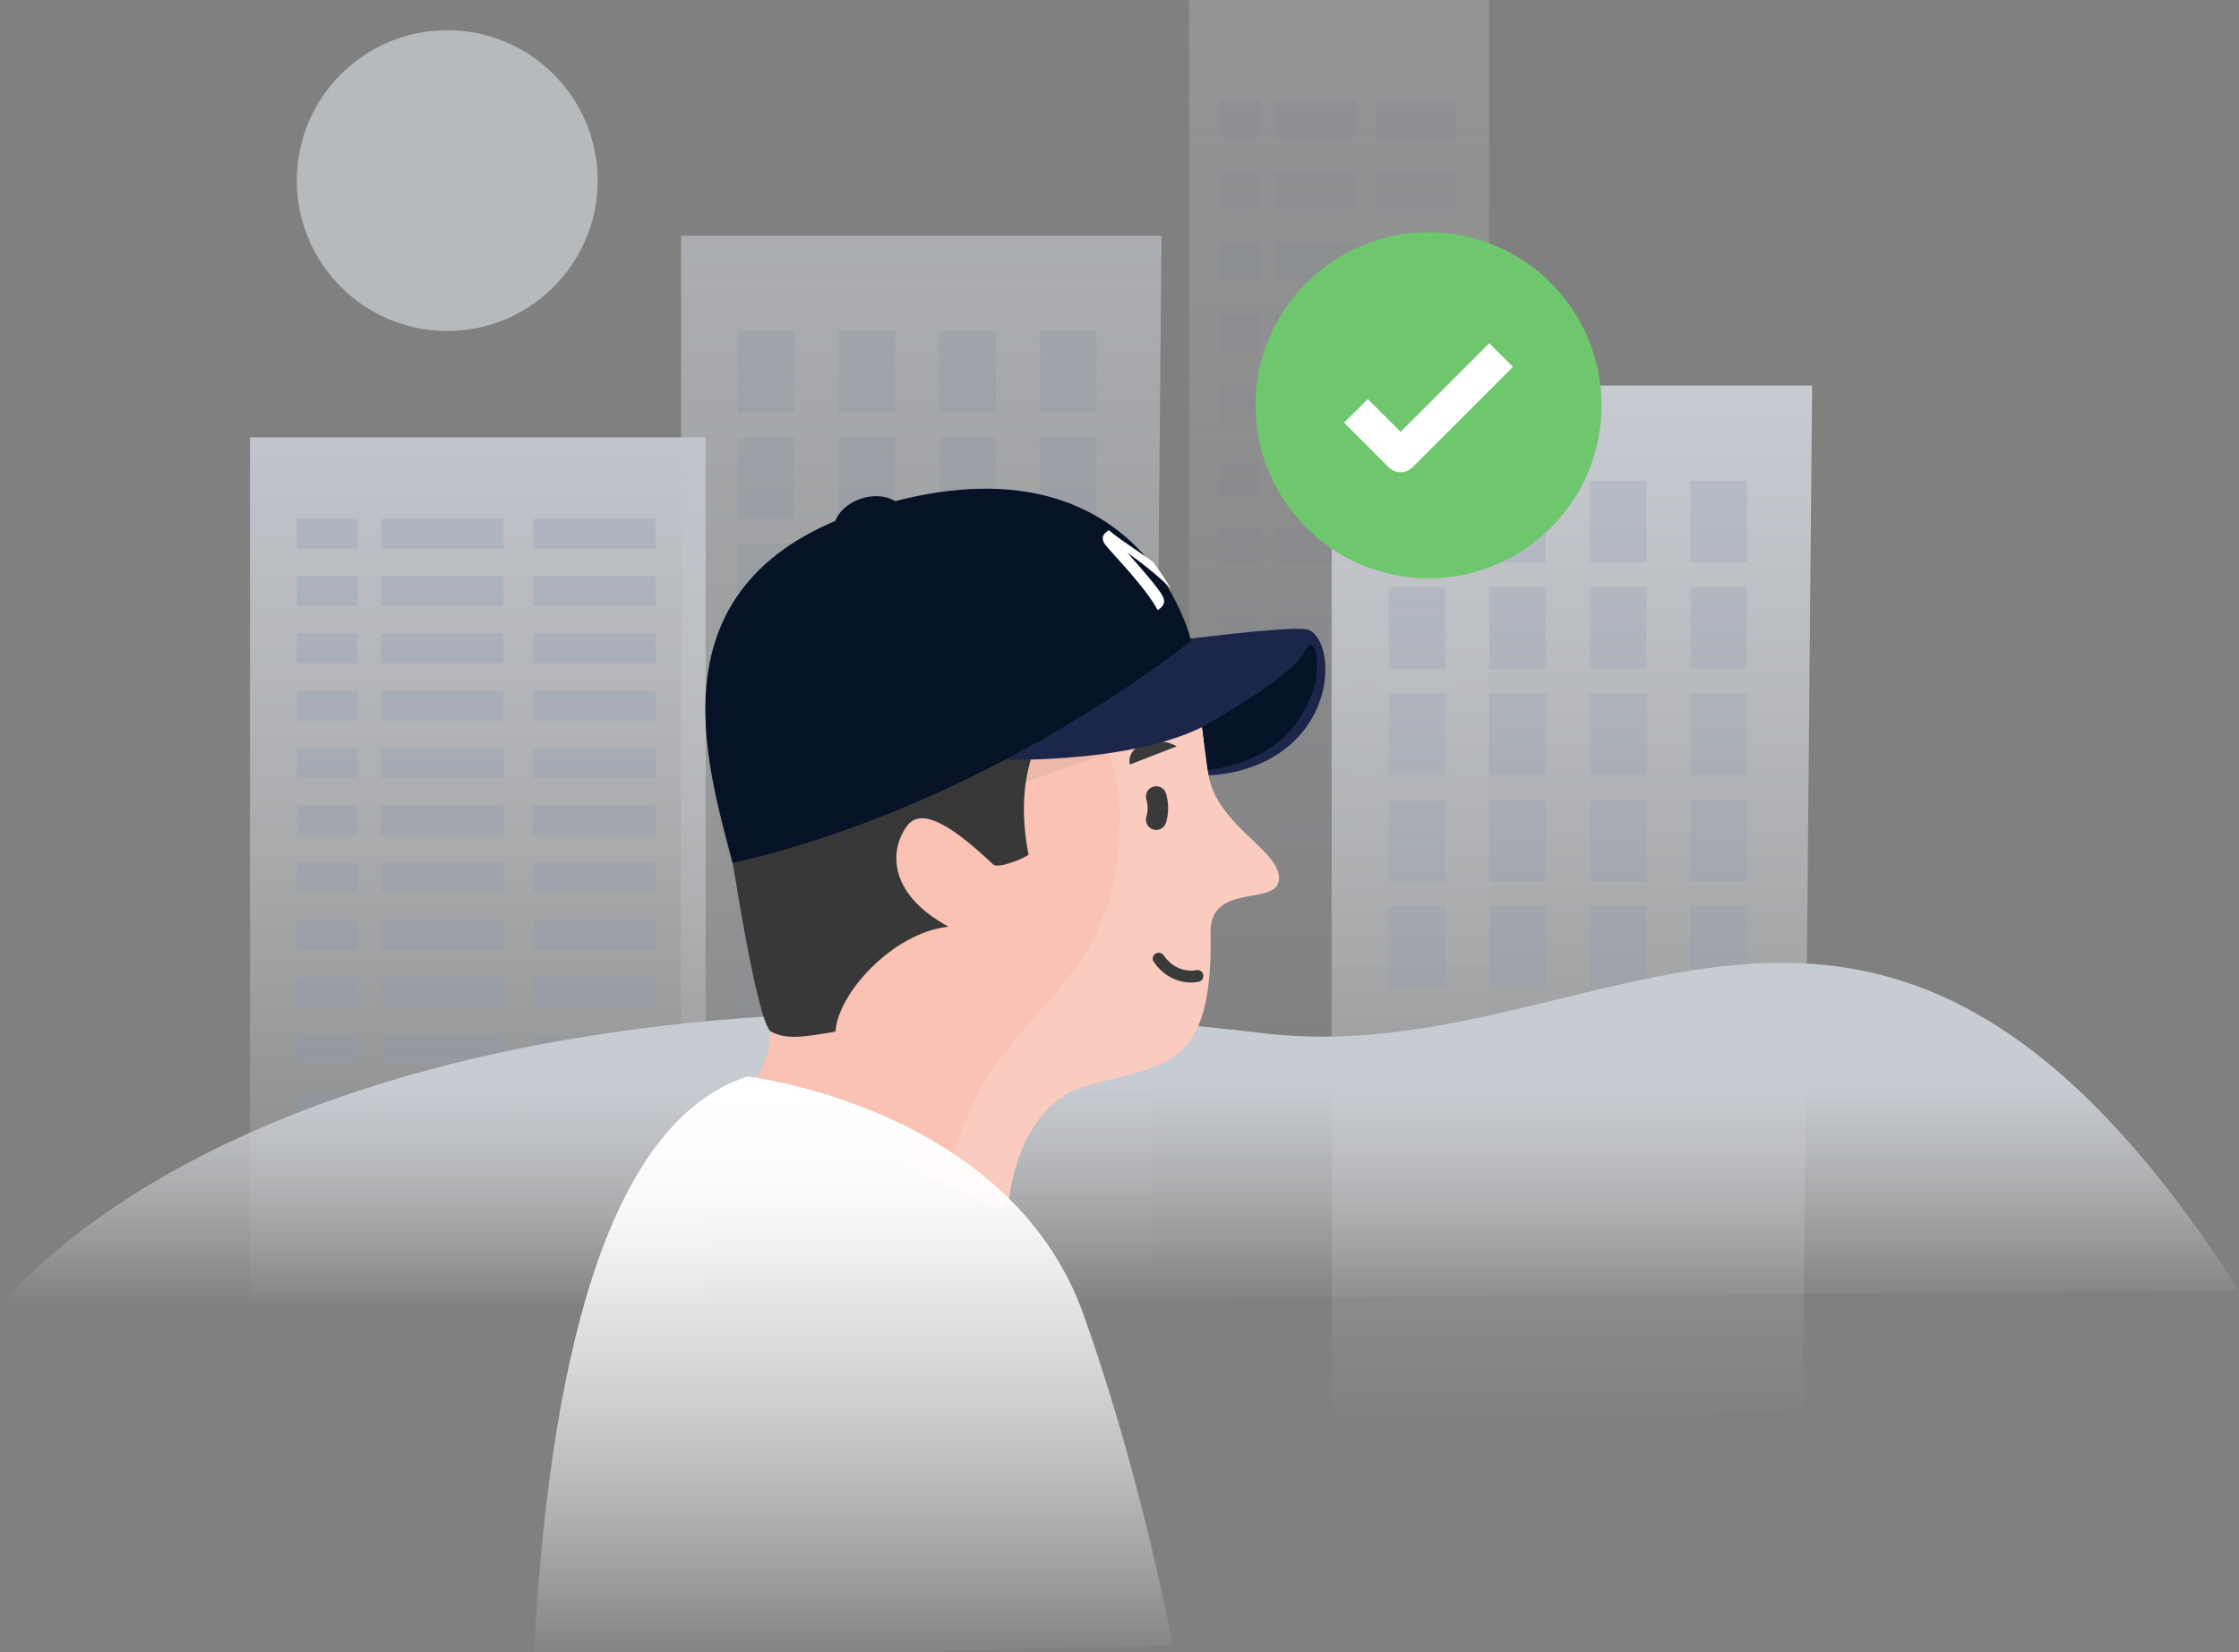 <svg data-name="Calque 1" xmlns="http://www.w3.org/2000/svg" xmlns:xlink="http://www.w3.org/1999/xlink" viewBox="0 0 829.48 612.19"><rect x="0" y="0" width="829.48" height="612.19" fill="#808080" stroke="none"/><defs><linearGradient id="b" data-name="Dégradé sans nom" x1="496.1" y1="208.6" x2="496.1" y2="612" gradientTransform="matrix(1 0 0 -1 0 612)" gradientUnits="userSpaceOnUse"><stop offset="0" stop-color="#fff" stop-opacity="0"/><stop offset=".68" stop-color="#e7eaf1" stop-opacity=".69"/><stop offset="1" stop-color="#dce1eb"/></linearGradient><linearGradient id="a" data-name="Dégradé sans nom 2" x1="341.32" y1="138.01" x2="341.32" y2="524.68" gradientTransform="matrix(1 0 0 -1 0 612)" gradientUnits="userSpaceOnUse"><stop offset="0" stop-color="#fff" stop-opacity="0"/><stop offset=".69" stop-color="#edf1f8" stop-opacity=".71"/><stop offset="1" stop-color="#e6ebf5"/></linearGradient><linearGradient id="c" data-name="Dégradé sans nom 3" x1="582.34" y1="82.47" x2="582.34" y2="469.14" xlink:href="#a"/><linearGradient id="d" data-name="Dégradé sans nom 4" x1="177.02" y1="124.92" x2="177.02" y2="449.94" xlink:href="#b"/><linearGradient id="e" data-name="Dégradé sans nom 5" x1="414.74" y1="109.92" x2="414.74" y2="237.73" gradientTransform="matrix(1 0 0 -1 0 594.51)" gradientUnits="userSpaceOnUse"><stop offset="0" stop-color="#fff" stop-opacity="0"/><stop offset=".65" stop-color="#e6ebf5"/></linearGradient><linearGradient id="f" data-name="Dégradé sans nom 85" x1="366.54" y1="615.19" x2="366.54" y2="398.91" gradientTransform="matrix(-1 0 0 1 682.64 0)" gradientUnits="userSpaceOnUse"><stop offset="0" stop-color="#fff" stop-opacity="0"/><stop offset="0" stop-color="#fff" stop-opacity=".01"/><stop offset=".17" stop-color="#fff" stop-opacity=".27"/><stop offset=".33" stop-color="#fff" stop-opacity=".49"/><stop offset=".49" stop-color="#fff" stop-opacity=".67"/><stop offset=".64" stop-color="#fff" stop-opacity=".81"/><stop offset=".78" stop-color="#fff" stop-opacity=".92"/><stop offset=".9" stop-color="#fff" stop-opacity=".98"/><stop offset="1" stop-color="#fff"/></linearGradient></defs><g opacity=".7"><g opacity=".3"><path fill="url(#b)" d="M440.48 0h111.24v403.4H440.48z"/><g opacity=".7" fill="#90a2c9"><path opacity=".4" style="isolation:isolate" d="M451.91 37.47h14.78v13.72h-14.78zM472.41 37.47h29.96v13.72h-29.96zM509.56 37.47h29.96v13.72h-29.96zM451.91 63.82h14.78v13.72h-14.78zM472.41 63.82h29.96v13.72h-29.96zM509.56 63.82h29.96v13.72h-29.96zM451.91 90.18h14.78v13.72h-14.78zM472.41 90.18h29.96v13.72h-29.96zM509.56 90.18h29.96v13.72h-29.96zM451.91 116.53h14.78v13.72h-14.78zM472.41 116.53h29.96v13.72h-29.96zM509.56 116.53h29.96v13.72h-29.96zM451.91 142.88h14.78v13.72h-14.78zM472.41 142.88h29.96v13.72h-29.96zM509.56 142.88h29.96v13.72h-29.96zM451.91 169.23h14.78v13.72h-14.78zM472.41 169.23h29.96v13.72h-29.96zM509.56 169.23h29.96v13.72h-29.96zM451.91 195.59h14.78v13.72h-14.78zM472.41 195.59h29.96v13.72h-29.96zM509.56 195.59h29.96v13.72h-29.96zM451.91 221.94h14.78v13.72h-14.78zM472.41 221.94h29.96v13.72h-29.96zM509.56 221.94h29.96v13.72h-29.96zM451.91 248.29h14.78v13.72h-14.78zM472.41 248.29h29.96v13.72h-29.96zM509.56 248.29h29.96v13.72h-29.96zM451.91 274.64h14.78v13.72h-14.78zM472.41 274.64h29.96v13.72h-29.96zM509.56 274.64h29.96v13.72h-29.96zM451.91 301h14.78v13.72h-14.78zM472.41 301h29.96v13.72h-29.96zM509.56 301h29.96v13.72h-29.96z"/></g></g><g opacity=".6"><path fill="url(#a)" d="M252.32 473.99V87.32h178l-3.45 379.64-174.55 7.03z"/><g opacity=".6" fill="#90a2c9"><path opacity=".4" style="isolation:isolate" d="M273.4 122.64h20.97v30.19H273.4zM310.7 122.64h20.97v30.19H310.7zM347.99 122.64h20.97v30.19h-20.97zM385.29 122.64h20.97v30.19h-20.97zM273.4 162.06h20.97v30.19H273.4zM310.7 162.06h20.97v30.19H310.7zM347.99 162.06h20.97v30.19h-20.97zM385.29 162.06h20.97v30.19h-20.97zM273.4 201.47h20.97v30.19H273.4zM310.7 201.47h20.97v30.19H310.7zM347.99 201.47h20.97v30.19h-20.97zM385.29 201.47h20.97v30.19h-20.97zM273.4 240.89h20.97v30.19H273.4zM310.7 240.89h20.97v30.19H310.7zM347.99 240.89h20.97v30.19h-20.97zM385.29 240.89h20.97v30.19h-20.97zM273.4 280.3h20.97v30.19H273.4zM310.7 280.3h20.97v30.19H310.7zM347.99 280.3h20.97v30.19h-20.97zM385.29 280.3h20.97v30.19h-20.97zM273.4 319.72h20.97v30.19H273.4zM310.7 319.72h20.97v30.19H310.7zM347.99 319.72h20.97v30.19h-20.97zM385.29 319.72h20.97v30.19h-20.97zM273.4 359.14h20.97v30.19H273.4zM310.7 359.14h20.97v30.19H310.7zM347.99 359.14h20.97v30.19h-20.97zM385.29 359.14h20.97v30.19h-20.97z"/></g></g><path fill="url(#c)" d="M493.34 529.53V142.86h178l-3.45 379.64-174.55 7.03z"/><g opacity=".6" fill="#90a2c9"><path opacity=".4" style="isolation:isolate" d="M514.42 178.18h20.97v30.19h-20.97zM551.72 178.18h20.97v30.19h-20.97zM589.01 178.18h20.97v30.19h-20.97zM626.31 178.18h20.97v30.19h-20.97zM514.42 217.6h20.97v30.19h-20.97zM551.72 217.6h20.97v30.19h-20.97zM589.01 217.6h20.97v30.19h-20.97zM626.31 217.6h20.97v30.19h-20.97zM514.42 257.01h20.97v30.19h-20.97zM551.72 257.01h20.97v30.19h-20.97zM589.01 257.01h20.97v30.19h-20.97zM626.31 257.01h20.97v30.19h-20.97zM514.42 296.43h20.97v30.19h-20.97zM551.72 296.43h20.97v30.19h-20.97zM589.01 296.43h20.97v30.19h-20.97zM626.31 296.43h20.97v30.19h-20.97zM514.42 335.84h20.97v30.19h-20.97zM551.72 335.84h20.97v30.19h-20.97zM589.01 335.84h20.97v30.19h-20.97zM626.31 335.84h20.97v30.19h-20.97z"/></g><path fill="url(#d)" d="M92.63 162.06h168.78v325.02H92.63z"/><g opacity=".7" fill="#90a2c9"><path opacity=".4" style="isolation:isolate" d="M109.97 192.25h22.43v11.06h-22.43zM141.07 192.25h45.46v11.06h-45.46zM197.44 192.25h45.46v11.06h-45.46zM109.97 213.48h22.43v11.06h-22.43zM141.07 213.48h45.46v11.06h-45.46zM197.44 213.48h45.46v11.06h-45.46zM109.97 234.71h22.43v11.06h-22.43zM141.07 234.71h45.46v11.06h-45.46zM197.44 234.71h45.46v11.06h-45.46zM109.97 255.95h22.43v11.06h-22.43zM141.07 255.95h45.46v11.06h-45.46zM197.44 255.95h45.46v11.06h-45.46zM109.97 277.18h22.43v11.06h-22.43zM141.07 277.18h45.46v11.06h-45.46zM197.44 277.18h45.46v11.06h-45.46zM109.97 298.41h22.43v11.06h-22.43zM141.07 298.41h45.46v11.06h-45.46zM197.44 298.41h45.46v11.06h-45.46zM109.97 319.64h22.43v11.06h-22.43zM141.07 319.64h45.46v11.06h-45.46zM197.44 319.64h45.46v11.06h-45.46zM109.97 340.87h22.43v11.06h-22.43zM141.07 340.87h45.46v11.06h-45.46zM197.44 340.87h45.46v11.06h-45.46zM109.97 362.11h22.43v11.06h-22.43zM141.07 362.11h45.46v11.06h-45.46zM197.44 362.11h45.46v11.06h-45.46zM109.97 383.34h22.43v11.06h-22.43zM141.07 383.34h45.46v11.06h-45.46zM197.44 383.34h45.46v11.06h-45.46zM109.97 404.57h22.43v11.06h-22.43zM141.07 404.57h45.46v11.06h-45.46zM197.44 404.57h45.46v11.06h-45.46z"/></g><circle cx="165.69" cy="66.92" r="55.72" fill="#f0f5fa" opacity=".7" style="isolation:isolate"/><path d="M0 484.59S103.51 339.88 468.29 382.9c127 15 226.64-115 361.19 95.34" fill="url(#e)"/></g><circle cx="529.22" cy="150.18" r="64.1" fill="#6ec66d"/><path fill="none" stroke="#fff" stroke-linejoin="round" stroke-width="12.41" d="M502.34 152.25l16.54 16.54 37.22-37.22"/><path d="M367.07 447a4.81 4.81 0 0 0 6.89-3.59c1.69-11.78 7.79-35.63 29.61-41.39 29.28-7.72 45.87-6.86 44.89-56.6 0-18.87 25.37-9.18 25.37-20s-24.4-20.28-26.35-40-2.93-19.66-2.93-19.66-7.7-61-93.15-54.09-98.13 56-75.69 117.19 1 74.06 1 74.06z" fill="#f9c2b4"/><path d="M369.9 393.21c22.91-30.46 43.89-40.28 44.88-89.47.69-34.52-28.06-72.78-45.28-92.55 68.44 2.48 75.07 54.5 75.07 54.5s1-.06 2.93 19.66 26.35 29.16 26.35 40-25.37 1.16-25.37 20c1 49.74-15.62 48.88-44.89 56.6-21.82 5.75-27.92 29.61-29.61 41.39a4.81 4.81 0 0 1-6.89 3.59l-16-7.83c2.66-14.32 8.07-31.62 18.81-45.89z" fill="#fff" opacity=".15"/><path d="M391.58 264.25s-17.76 15.56-10.53 52.49c-1.87 1.44-11.33 5.27-13.1 3.59-13.16-12.44-26-21.91-31.72-14.51-6.51 8.4-8 25 15.18 37.56-21 2.29-41.2 25.16-41.86 38.88-13 2.29-18.49 2.86-23.88 0s-15.59-71.5-15.59-71.5 51.28-63.48 121.5-46.51z" fill="#383838"/><path d="M428.34 295.16a15.21 15.21 0 0 1 0 8.57" fill="#383838" stroke="#3a3a3a" stroke-linecap="round" stroke-linejoin="round" stroke-width="7.6"/><path d="M435.92 276.57s-16.12-2.09-17.32 6.72" fill="#383838"/><path d="M435.92 276.57a41.32 41.32 0 0 1-5 1.34c-1.61.35-3.18.64-4.66 1a20.94 20.94 0 0 0-4.15 1.33 8.2 8.2 0 0 0-3.46 3.06 4.91 4.91 0 0 1 0-2.89 6.32 6.32 0 0 1 1.58-2.62 10.47 10.47 0 0 1 5.14-2.71 15.45 15.45 0 0 1 5.45-.24 13 13 0 0 1 5.1 1.73z" fill="#3a3a3a"/><path d="M197.64 615.19c5.52-107.08 26.12-198.93 79.22-216.28 0 0 97.19 11.19 124.61 88.35 8.61 24.22 22 66.78 33.09 122.51" fill="url(#f)"/><path d="M331.33 191.31a2.94 2.94 0 0 0 .93-5.17c-3.08-2.26-8-3-12.87-1.48s-8.59 4.76-9.91 8.34a2.94 2.94 0 0 0 3.63 3.79z" fill="#061226"/><path d="M351.41 211.59c78.74-6.32 91.45 44.91 93 53 .06.37.14.72.19 1.1-24.88 11.42-141 50.81-172.26 59.21C252 265.73 268 218.29 351.41 211.59z" fill="#383838" opacity=".07"/><path d="M366.94 281.41s49.48 2.31 78.44-12c1.31 12.11 2.37 17.85 2.37 17.85s21.28.17 34.52-15.68 9.55-37.51 1.27-38.46-46.26 4-46.26 4-59.96 24.04-70.34 44.29z" fill="#1c264a"/><path d="M445.39 269.4s33-18.29 37.64-27.58 6.28 6 3.55 13.79-10.45 26-39.09 29.73c-1.05-8.01-2.1-15.94-2.1-15.94zM271.4 319.79c95.54-21.71 169.88-82.33 169.88-82.33s-18.71-81-119.91-48.81c-81.92 26-59.37 94.64-49.97 131.14z" fill="#061226"/><path d="M427.24 208.3c2.37 3.27 4.56 6.54 6.52 9.69a131 131 0 0 0-16.13-13.16c5.52 6.17 11.77 13.37 13.12 16.17 1.26 2.51 0 3.82-1.86 5.08-4.94-9.15-17.83-21.87-19.69-24.63-1.27-2.09-.69-3.6 1.67-4.95 3.24 2.92 10.38 7.4 16.37 11.8z" fill="#fff"/><path d="M443.6 361.65s-8.41 2.06-14.34-6.42" fill="none" stroke="#3a3a3a" stroke-linecap="round" stroke-linejoin="round" stroke-width="4.4"/></svg>